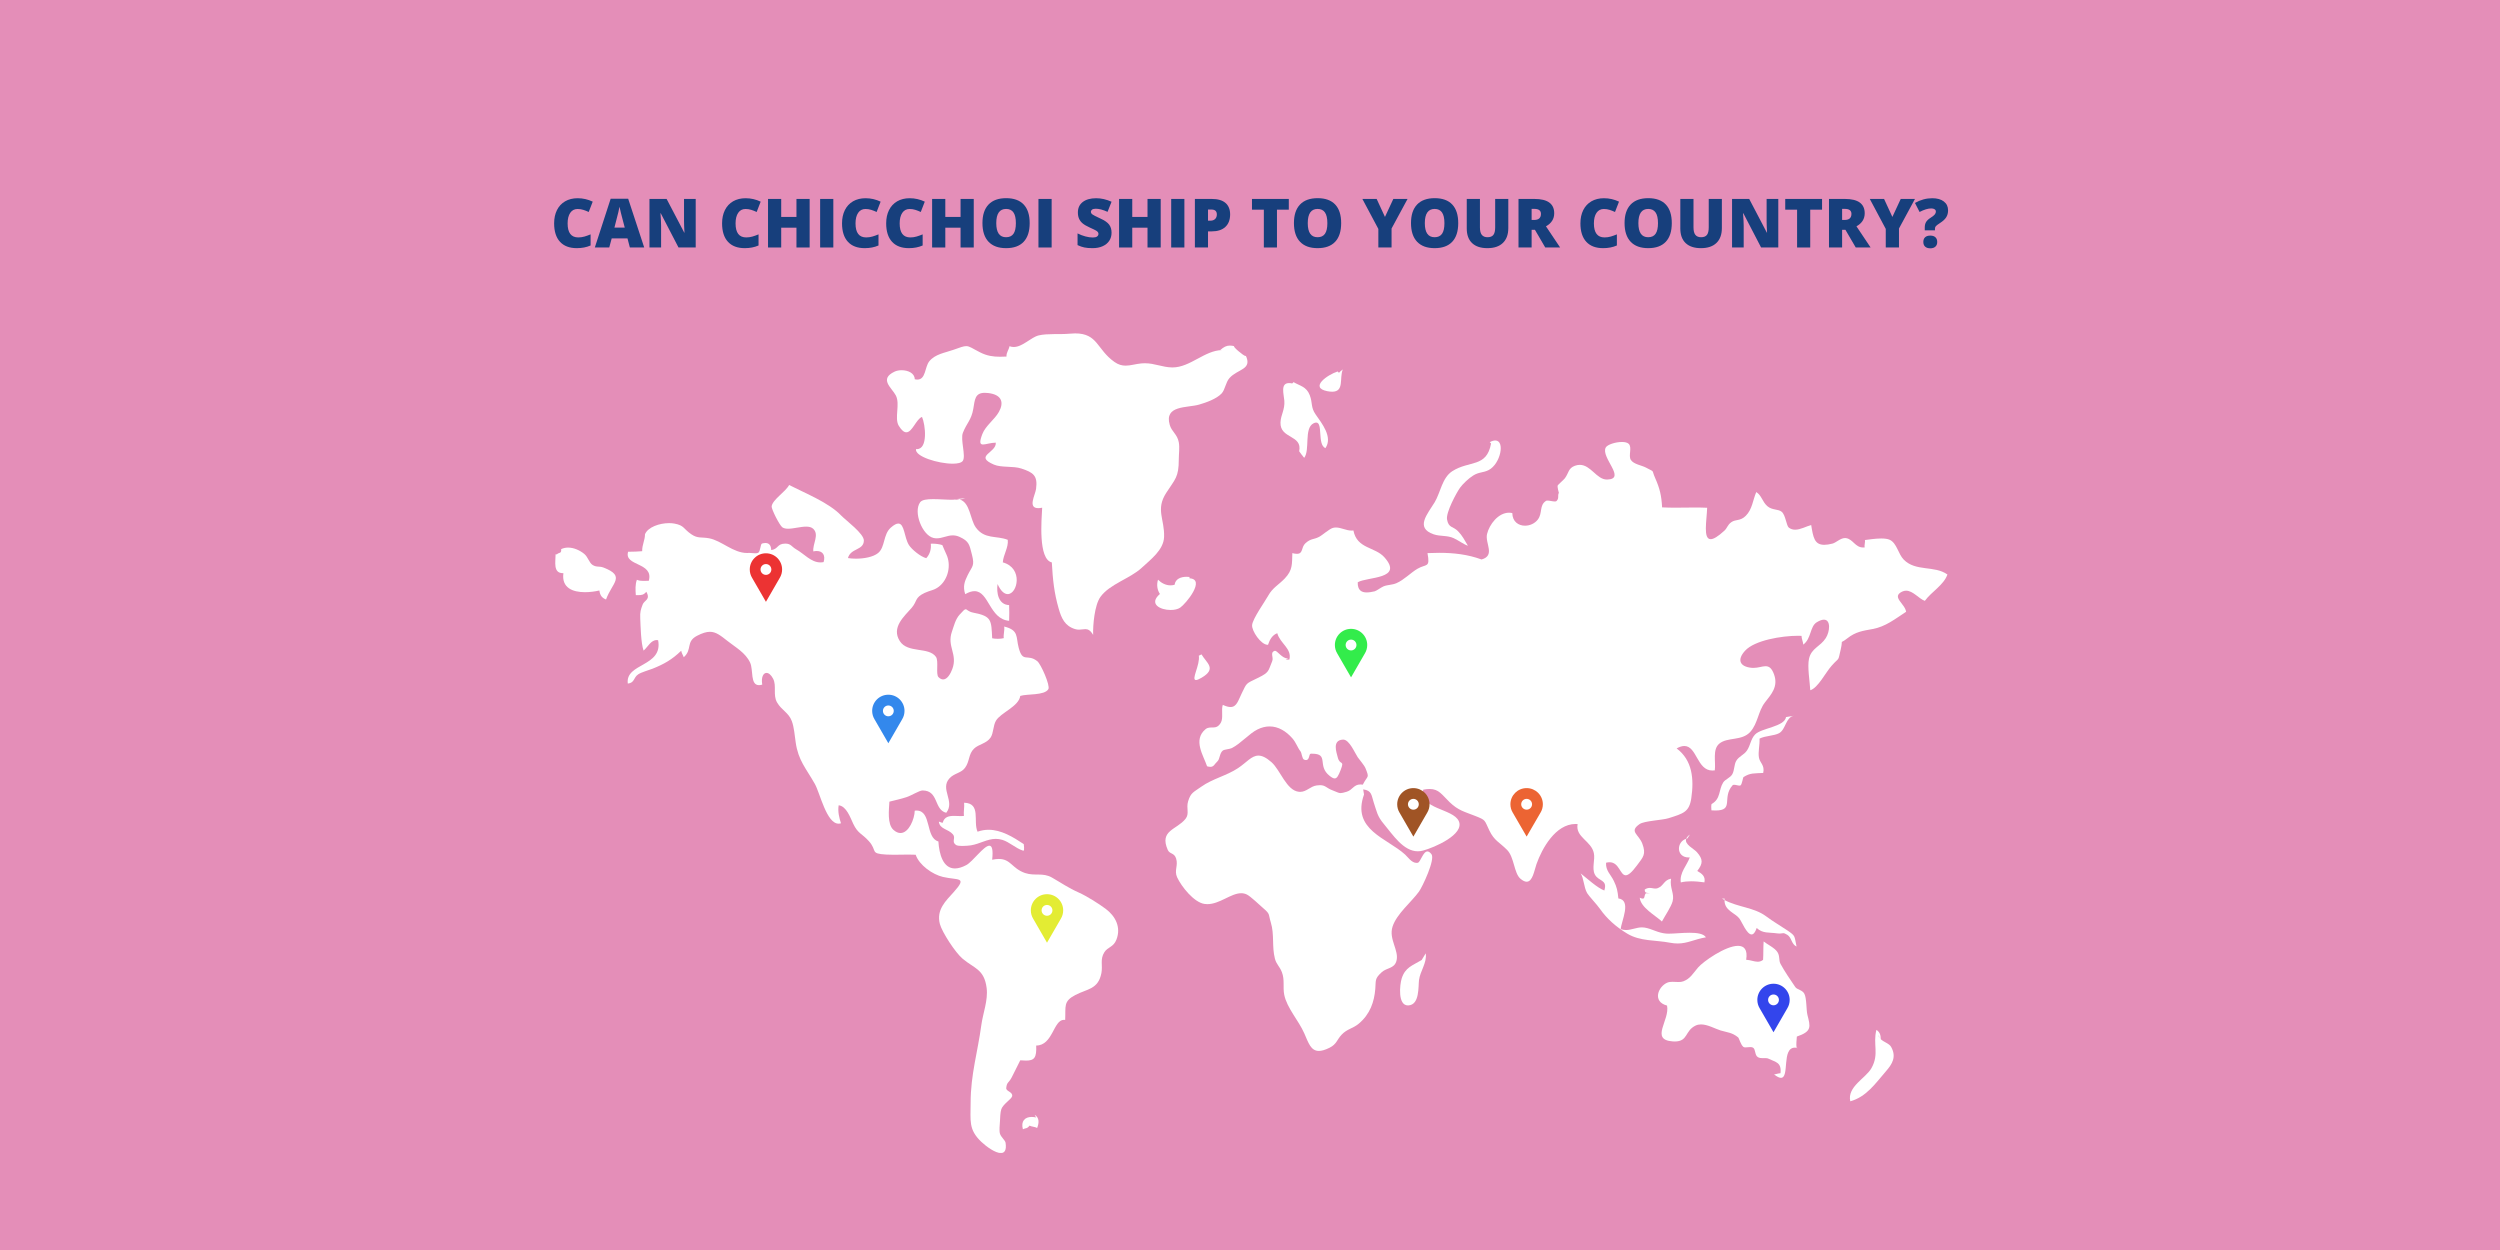 <svg version="1.0" preserveAspectRatio="xMidYMid meet" height="1728" viewBox="0 0 2592 1296" zoomAndPan="magnify" width="3456" xmlns:xlink="http://www.w3.org/1999/xlink" xmlns="http://www.w3.org/2000/svg"><defs><g></g><clipPath id="a21440bc42"><path clip-rule="nonzero" d="M 650 502 L 1160 502 L 1160 1195.367 L 650 1195.367 Z M 650 502"></path></clipPath><clipPath id="a020b6aed4"><path clip-rule="nonzero" d="M 919 345.617 L 1294 345.617 L 1294 659 L 919 659 Z M 919 345.617"></path></clipPath><clipPath id="d1ad44846b"><path clip-rule="nonzero" d="M 1822 1019.926 L 1855.707 1019.926 L 1855.707 1070.176 L 1822 1070.176 Z M 1822 1019.926"></path></clipPath><clipPath id="851f6837b3"><path clip-rule="nonzero" d="M 777.309 573.66 L 811 573.66 L 811 623.91 L 777.309 623.91 Z M 777.309 573.66"></path></clipPath><clipPath id="ed563b8622"><path clip-rule="nonzero" d="M 1565.938 817.109 L 1599.688 817.109 L 1599.688 867.359 L 1565.938 867.359 Z M 1565.938 817.109"></path></clipPath><clipPath id="74821861a3"><path clip-rule="nonzero" d="M 1384 651.992 L 1417.703 651.992 L 1417.703 702.242 L 1384 702.242 Z M 1384 651.992"></path></clipPath><clipPath id="78a458bd01"><path clip-rule="nonzero" d="M 904.215 720.277 L 937.965 720.277 L 937.965 770.527 L 904.215 770.527 Z M 904.215 720.277"></path></clipPath><clipPath id="77bd15a397"><path clip-rule="nonzero" d="M 1068.727 927.094 L 1102.477 927.094 L 1102.477 977.344 L 1068.727 977.344 Z M 1068.727 927.094"></path></clipPath><clipPath id="764d459f00"><path clip-rule="nonzero" d="M 1448.57 817.109 L 1482.32 817.109 L 1482.32 867.359 L 1448.57 867.359 Z M 1448.57 817.109"></path></clipPath></defs><rect fill-opacity="1" height="1555.2" y="-129.6" fill="#ffffff" width="3110.4" x="-259.2"></rect><rect fill-opacity="1" height="1555.2" y="-129.6" fill="#e48eb8" width="3110.4" x="-259.2"></rect><g clip-path="url(#a21440bc42)"><path fill-rule="nonzero" fill-opacity="1" d="M 1037.684 1195.484 C 1032.004 1195.484 1022.996 1189.113 1017.395 1183.82 C 1003.973 1171.031 1006.352 1161.961 1006.352 1143.277 C 1006.352 1114.09 1013.77 1090.332 1017.395 1063.07 C 1019.109 1050.391 1024.57 1037.09 1022.949 1024.348 C 1020.434 1004.801 1010.285 1004.293 998.051 994 C 990.66 987.879 976.773 966.633 974.461 958.008 C 970.527 943.121 980.895 933.773 988.641 925.117 C 1003.496 908.609 993.547 912.898 977.641 909.199 C 967.039 906.73 953.078 897.117 949.375 886.195 C 946.922 886.07 944.453 886.027 941.973 886.027 C 939.426 886.027 936.863 886.07 934.305 886.117 C 931.742 886.164 929.168 886.211 926.621 886.211 C 924.012 886.211 921.422 886.164 918.844 886.012 C 901.488 884.977 910.035 882.43 900.902 872.172 C 893.699 864.102 889.562 864.504 884.629 854.09 C 881.543 847.609 877.668 835.887 869.539 834.914 C 868.414 841.379 870.141 848.105 871.93 853.582 C 871.082 853.859 870.266 853.984 869.477 853.984 C 856.891 853.984 850.238 822.266 844.777 812.668 C 835.645 796.516 827.652 788.477 824.984 769.781 C 823.996 762.867 823.289 753.859 820.957 747.625 C 817.672 738.785 810.453 736.535 805.656 728.297 C 801.148 720.488 805.422 711.109 801.566 703.688 C 799.406 699.555 796.875 697.672 794.73 697.672 C 791.398 697.672 788.992 702.16 790.289 709.828 C 789.008 710.199 787.898 710.367 786.926 710.367 C 777.637 710.367 781.219 694.539 777.746 687.043 C 772.855 676.629 762.797 671.309 754.48 664.719 C 747.078 658.887 742.355 655.062 736.016 655.062 C 732.359 655.062 728.164 656.328 722.609 659.227 C 710.809 665.414 718.059 673.406 708.879 681.441 C 708.508 679.746 706.656 677.387 706.27 674.684 C 696.723 683.91 688.438 688.57 676.637 693.289 C 672.5 694.941 665.234 696.84 661.762 699.105 C 656.641 702.438 658.168 707.992 650.902 708.734 C 648.062 687.273 687.605 691.531 682.344 663.762 C 681.836 663.672 681.324 663.625 680.863 663.625 C 674.848 663.625 671.777 670.66 667.254 674.562 C 664.434 666.418 664.215 649.324 663.801 641.102 C 663.477 634.328 664.402 631.906 666.254 626.891 C 667.965 622.109 674.832 622 670.109 613.531 C 667.41 616.832 665.141 617.047 661.641 617.047 C 661.395 617.047 661.117 617.047 660.852 617.047 C 660.574 617.047 660.297 617.047 660.004 617.047 C 659.758 617.047 659.48 617.047 659.219 617.047 C 658.785 611.555 658.555 605.957 660.312 601.113 C 662.488 602.07 664.695 602.27 666.93 602.27 C 667.75 602.27 668.598 602.238 669.445 602.223 C 670.277 602.191 671.129 602.16 671.992 602.16 C 672.207 602.16 672.438 602.16 672.656 602.16 C 678.117 582.66 646.645 587.289 651.242 572.031 C 651.688 572.031 652.121 572.047 652.57 572.047 C 656.996 572.047 661.594 571.832 665.805 571.477 C 665.684 564.656 668.676 560.414 668.738 553.859 C 671.793 546.5 683.73 542.379 693.715 542.379 C 695.656 542.379 697.539 542.535 699.266 542.859 C 709.648 544.816 708.262 548.148 716.84 553.98 C 723.504 558.531 727.176 556.605 735.105 558.086 C 748.125 560.477 760.051 573.344 774.598 573.344 C 775.172 573.344 775.742 573.328 776.312 573.281 C 776.527 573.266 776.773 573.266 777.008 573.266 C 777.918 573.266 778.934 573.359 779.984 573.465 C 781.031 573.574 782.113 573.668 783.113 573.668 C 784.242 573.668 785.289 573.543 786.094 573.125 C 788.484 571.863 788.301 564.008 790.09 563.531 C 791.367 563.176 792.543 562.977 793.605 562.977 C 797.168 562.977 799.438 565.152 799.621 570.336 C 807.059 569.254 805.5 563.762 814.016 563.609 C 814.094 563.609 814.172 563.609 814.246 563.609 C 820.047 563.609 820.633 566.738 825.309 569.441 C 833.887 574.285 840.859 583.109 850.656 583.109 C 851.707 583.109 852.801 583 853.91 582.785 C 856.102 575.578 852.879 571.277 846.832 571.277 C 845.719 571.277 844.531 571.414 843.266 571.707 C 842.34 563.965 849.652 554.52 843.219 548.32 C 841.414 546.578 838.809 546.004 835.816 546.004 C 832.914 546.004 829.645 546.547 826.406 547.086 C 823.148 547.641 819.926 548.18 817.117 548.18 C 814.82 548.18 812.781 547.812 811.238 546.793 C 808.246 544.832 799.59 527.523 800.039 524.902 C 801.227 517.742 814.449 509.953 818.168 502.84 C 835.539 511.727 859.402 521.168 872.086 534.465 C 877.051 539.617 895.859 553.301 895.656 560.539 C 895.395 570.781 881.914 568.191 879.152 578.605 C 881.527 579.004 884.367 579.234 887.418 579.234 C 895.672 579.234 905.332 577.57 910.422 573.375 C 917.891 567.234 915.496 554.09 923.645 546.992 C 927.008 544.031 929.492 542.812 931.371 542.812 C 937.867 542.812 937.449 557.266 942.371 565.09 C 945.289 569.688 954.406 577.184 960.328 578.727 C 964.125 574.699 965.668 569.133 965.035 563.73 C 965.527 563.684 966.113 563.656 966.762 563.656 C 969.988 563.656 974.676 564.258 977.039 565.184 C 978.426 568.297 979.645 571.523 981.156 574.652 C 986.371 585.562 983.348 600.527 973.414 608.27 C 968.629 612.02 964.277 612.098 958.68 614.734 C 948.25 619.641 951.137 623.281 945.273 630.133 C 937.527 639.062 923.844 650.527 932.914 664.672 C 941.152 677.617 962.906 670.32 970.418 681.086 C 973.414 685.406 970.035 699.062 973.027 702.039 C 974.723 703.734 976.344 704.445 977.84 704.445 C 982.191 704.445 985.57 698.461 987.359 693.629 C 993.145 678.141 981.559 670.367 986.941 654.922 C 989.117 648.754 990.445 642.32 994.934 637.242 C 998.73 633.016 1000.133 631.688 1001.211 631.688 C 1002.707 631.688 1003.633 634.188 1009.406 635.27 C 1028.348 638.895 1027.762 643.074 1028.688 661.758 C 1030.184 662.113 1032.344 662.312 1034.535 662.312 C 1036.836 662.312 1039.164 662.098 1040.707 661.633 C 1040.137 657.93 1041.816 653.195 1041.125 649.57 C 1056.582 653.426 1053.156 660.199 1056.164 671.539 C 1060.453 687.953 1065.191 677.199 1075.543 685.594 C 1079.168 688.508 1089.117 710.832 1086.941 714.52 C 1082.945 721.277 1064.711 719.223 1057.801 721.539 C 1056.352 732.523 1037.328 738.957 1032.562 747.316 C 1029.598 752.426 1030.152 759.906 1027.145 764.551 C 1022.902 771.016 1014.648 771.508 1009.805 776.258 C 1003.941 781.953 1005.5 789.465 1000.488 796.145 C 996.414 801.59 989.285 801.684 984.52 806.867 C 974.105 818.113 990.582 830.656 981.062 842.707 C 968.105 839.48 973.473 819.641 956.551 819.547 C 956.551 819.547 956.535 819.547 956.535 819.547 C 953.156 819.547 945.102 824.777 939.859 826.477 C 933.887 828.434 928.102 829.621 922.133 831.164 C 921.715 839.188 919.664 854.508 926.359 860.43 C 928.934 862.715 931.355 863.688 933.609 863.688 C 942.324 863.688 948.219 849.078 948.406 840.484 C 949.051 840.406 949.652 840.375 950.227 840.375 C 966.176 840.375 959.156 868.562 972.918 872.418 C 973.766 885.609 977.746 900.418 990.059 900.418 C 993.359 900.418 997.262 899.355 1001.859 896.918 C 1008.586 893.324 1020.082 876.816 1025.727 876.816 C 1028.441 876.816 1029.816 880.594 1028.688 891.363 C 1031.328 890.809 1033.594 890.562 1035.57 890.562 C 1048.082 890.562 1049.129 900.434 1062.77 905.141 C 1072.855 908.566 1081.156 904.398 1090.707 909.875 C 1099.98 915.168 1107.754 920.645 1118.414 925.352 C 1126.543 928.977 1139.07 936.844 1146.398 942.305 C 1156.535 949.895 1162.492 961.387 1157.539 974.148 C 1154.422 982.23 1148.543 981.676 1145.074 987.152 C 1140.242 994.742 1143.5 1000.758 1141.941 1008.906 C 1138.625 1025.875 1127.27 1025.164 1114.914 1031.613 C 1102.277 1038.246 1105.055 1043.168 1104.375 1057.469 C 1103.93 1057.395 1103.48 1057.363 1103.062 1057.363 C 1092.125 1057.363 1091.633 1084.004 1074.324 1084.02 C 1074.879 1096.688 1072.41 1099.617 1063.754 1099.617 C 1062.027 1099.617 1060.035 1099.496 1057.801 1099.324 C 1054.824 1105.125 1051.984 1111.203 1048.914 1117.066 C 1045.703 1123.191 1043.867 1121.68 1043.266 1128.129 C 1042.93 1131.508 1050.195 1132 1049.406 1136.488 C 1048.93 1139.453 1039.965 1144.648 1038.145 1150.066 C 1037.051 1153.398 1036.926 1159.367 1036.742 1162.824 C 1036.586 1166.156 1035.785 1172.125 1036.758 1175.398 C 1037.852 1179.055 1042.234 1182.199 1042.59 1184.887 C 1043.73 1192.676 1041.445 1195.484 1037.684 1195.484 M 668.707 553.918 L 668.707 552.516 C 668.738 552.98 668.738 553.426 668.738 553.859 C 668.738 553.875 668.723 553.906 668.707 553.918" fill="#ffffff"></path></g><path fill-rule="nonzero" fill-opacity="1" d="M 628.332 621.57 C 624.152 619.871 622.207 617.496 621.406 612.219 C 616.914 613.254 611.656 613.98 606.504 613.98 C 593.914 613.98 582.035 609.582 584.148 594.262 C 583.965 594.262 583.793 594.262 583.625 594.262 C 573.242 594.262 576.047 582.477 576.035 574.699 L 577.391 574.699 C 579.66 572.418 582.297 574.285 581.789 569.348 C 584.07 568.238 586.523 567.742 589.023 567.742 C 594.934 567.742 601.07 570.504 605.684 574.238 C 609.602 577.398 610.914 583.633 614.402 585.762 C 618.797 588.445 621.082 586.656 625.832 588.477 C 649.129 597.531 634.457 604.258 628.332 621.57" fill="#ffffff"></path><path fill-rule="nonzero" fill-opacity="1" d="M 1060.531 1170.848 C 1058.203 1162.16 1062.812 1158.043 1069.664 1158.043 C 1071.082 1158.043 1072.594 1158.227 1074.168 1158.566 L 1072.766 1155.82 C 1077.703 1158.969 1077.422 1163.996 1075.309 1169.488 C 1073.32 1168.207 1069.34 1168.207 1067.457 1167.051 C 1064.559 1170.676 1063.648 1169.195 1060.531 1170.848" fill="#ffffff"></path><path fill-rule="nonzero" fill-opacity="1" d="M 1061.688 881.828 L 1060.301 881.828 C 1052.973 879.375 1046.477 872.988 1039.273 870.781 C 1036.863 870.043 1034.613 869.75 1032.438 869.75 C 1023.43 869.75 1015.961 874.949 1006.645 876.445 C 1004.93 876.691 1001.137 877.094 997.664 877.094 C 994.84 877.094 992.234 876.832 991.121 876.027 C 986.219 872.605 991.184 868.902 988.082 865.184 C 983.055 859.227 974.43 859.984 973.383 851.93 C 974.691 851.961 975.727 853.012 977.207 853.012 C 977.285 853.012 977.348 853.012 977.406 853.012 C 978.98 846.887 983.84 845.914 989.117 845.914 C 990.352 845.914 991.602 845.977 992.836 846.023 C 994.07 846.082 995.289 846.129 996.477 846.129 C 997.48 846.129 998.449 846.098 999.375 845.977 C 998.898 841.562 1000.086 836.613 999.594 832.262 C 1017.488 832.77 1008.711 851.574 1013.523 862.312 C 1017.395 860.926 1021.207 860.309 1024.957 860.309 C 1038.039 860.309 1050.332 867.758 1061.426 875.164 C 1061.75 877.277 1061.902 879.668 1061.688 881.828" fill="#ffffff"></path><path fill-rule="nonzero" fill-opacity="1" d="M 1046.262 643.66 C 1025.836 641.965 1025.387 612.914 1010.375 612.914 C 1007.691 612.914 1004.543 613.84 1000.719 616.031 C 998.113 607.914 1000.086 602.902 1003.188 596.516 C 1007.953 586.734 1010.793 587.164 1007.723 575.117 C 1005.055 564.672 1004.809 561.219 994.98 556.68 C 992.418 555.508 990.074 555.078 987.867 555.078 C 984.922 555.078 982.207 555.832 979.508 556.605 C 976.805 557.359 974.137 558.133 971.27 558.133 C 970.188 558.133 969.062 558.023 967.922 557.762 C 956.336 555.199 946.613 530.855 954.02 520.734 C 955.934 518.145 961.102 517.496 967.457 517.496 C 970.695 517.496 974.246 517.664 977.824 517.836 C 981.402 518.004 985.027 518.176 988.406 518.176 C 990.754 518.176 992.973 518.098 994.98 517.867 C 1005.934 520.996 1005.734 538.633 1011.781 546.945 C 1020.883 559.426 1033.07 555.062 1044.84 559.676 C 1045.797 567.574 1040.137 575.242 1039.719 583.062 C 1061.211 589 1054.977 615.969 1044.781 615.969 C 1041.418 615.969 1037.637 613.07 1034.273 605.523 C 1032.961 614.504 1035.059 626.969 1046.262 627.371 C 1046.477 632.785 1046.477 638.262 1046.262 643.66 M 986.941 517.926 C 988.562 517.559 990.027 517.387 991.371 517.387 C 991.633 517.387 991.879 517.402 992.141 517.402 L 986.941 517.926 M 994.98 517.867 C 994.117 517.617 993.16 517.465 992.141 517.402 L 1000.812 516.555 C 999.207 517.219 997.215 517.617 994.98 517.867" fill="#ffffff"></path><g clip-path="url(#a020b6aed4)"><path fill-rule="nonzero" fill-opacity="1" d="M 1133.379 658.27 C 1130.465 653.32 1127.949 652.285 1125.234 652.285 C 1124.23 652.285 1123.211 652.422 1122.148 652.562 C 1121.066 652.703 1119.941 652.84 1118.723 652.84 C 1117.441 652.84 1116.07 652.688 1114.574 652.223 C 1104.051 648.984 1100.488 640.992 1097.664 631.086 C 1092.883 614.473 1091.555 601.25 1090.523 583.109 C 1076.191 579.762 1079.938 538.461 1080.523 526.383 C 1078.922 526.691 1077.562 526.844 1076.406 526.844 C 1065.266 526.844 1073.352 513.223 1074.184 506.93 C 1076.082 493.09 1071.316 489.852 1058.926 485.777 C 1050.426 482.938 1038.316 485.051 1030.492 481.703 C 1009.434 472.617 1033.27 469.531 1032.438 458.934 C 1027.086 459.012 1022.164 460.848 1019.215 460.848 C 1016.055 460.848 1015.176 458.734 1018.477 450.062 C 1021.824 441.316 1031.297 434.988 1035.691 427 C 1040.906 417.648 1039.133 409.242 1024.586 407.5 C 1023.305 407.344 1022.133 407.281 1021.082 407.281 C 1010.715 407.281 1010.746 414.41 1009.098 423.945 C 1007.105 435.562 1002.277 438.586 998.312 448.75 C 995.551 455.785 1001.676 472.895 998.219 477.848 C 996.816 479.867 992.867 480.746 987.773 480.746 C 972.871 480.746 948.25 473.297 949.715 465.598 C 950.023 465.629 950.332 465.645 950.609 465.645 C 962.32 465.645 959.496 440.25 955.934 432.258 C 949.945 434.418 945.875 448.211 939.672 448.211 C 937.422 448.211 934.891 446.391 931.883 441.516 C 926.992 433.602 933.547 419.07 928.781 409.965 C 924.602 402.023 911.133 393.09 927.469 385.328 C 929.535 384.344 932.16 383.848 934.828 383.848 C 941.414 383.848 948.344 386.871 948.406 393.195 C 949.422 393.445 950.316 393.551 951.137 393.551 C 959.93 393.551 958.758 380.578 963.414 374.699 C 969.555 367.016 979.816 365.797 988.547 362.668 C 995.629 360.105 999.039 358.871 1001.754 358.871 C 1005.441 358.871 1007.832 361.141 1016.301 365.398 C 1023.398 368.977 1029.66 369.871 1036.836 369.871 C 1038.965 369.871 1041.168 369.793 1043.5 369.688 C 1043.391 365.195 1045.844 363.082 1046.645 358.965 C 1048.129 359.52 1049.594 359.766 1051.027 359.766 C 1060.285 359.766 1068.785 349.707 1076.945 347.746 C 1086.141 345.574 1099.406 346.898 1108.711 345.988 C 1110.871 345.773 1112.859 345.664 1114.695 345.664 C 1138.363 345.664 1137.02 362.25 1155.457 375.27 C 1159.59 378.188 1163.324 379.098 1167.059 379.098 C 1172.18 379.098 1177.285 377.367 1183.379 376.781 C 1184.598 376.66 1185.785 376.613 1186.941 376.613 C 1197.324 376.613 1205.133 380.84 1215.391 380.965 C 1215.469 380.965 1215.562 380.965 1215.652 380.965 C 1224.895 380.965 1233.27 376.457 1241.617 371.969 C 1249.84 367.543 1258.016 363.129 1266.965 362.977 L 1265.098 362.977 C 1268.738 359.797 1271.469 358.285 1275.141 358.285 C 1276.59 358.285 1278.18 358.516 1280.016 358.98 C 1279.895 358.934 1279.77 358.918 1279.676 358.918 C 1278.535 358.918 1280.988 361.477 1283.98 364.039 C 1286.957 366.602 1290.461 369.145 1291.402 369.145 C 1291.68 369.145 1291.727 368.93 1291.48 368.406 C 1298.824 383.418 1283.258 382.352 1274.695 392.008 C 1270.762 396.438 1270.145 404.168 1266.562 407.961 C 1261.258 413.621 1250.363 417.434 1243.285 419.469 C 1230.941 423.066 1206.812 419.887 1212.785 440.512 C 1214.883 447.766 1220.605 450.094 1222.164 458.531 C 1223.211 464.086 1222.164 470.75 1222.164 476.383 C 1222.164 494.941 1218.383 496.637 1209.113 511.047 C 1197.941 528.418 1207.555 538.246 1206.922 556.664 C 1206.52 570.102 1193.051 580.086 1183.625 588.785 C 1171.625 599.926 1150.473 605.523 1140.875 618.945 C 1134.859 627.355 1133.008 648.258 1133.379 658.27 M 1280.047 358.98 C 1280.031 358.98 1280.031 358.98 1280.016 358.98 C 1280.031 358.98 1280.031 358.98 1280.047 358.98" fill="#ffffff"></path></g><path fill-rule="nonzero" fill-opacity="1" d="M 1213.727 632.43 C 1202.832 632.43 1190.645 626.168 1202.602 615.828 C 1199.809 611.742 1199.008 606.203 1200.625 601.02 C 1203.945 604.367 1208.512 606.898 1213.57 606.898 C 1214.961 606.898 1216.379 606.695 1217.828 606.281 C 1218.602 600.172 1224.402 598.012 1230.246 598.012 C 1231.25 598.012 1232.27 598.074 1233.258 598.195 L 1233.258 599.586 C 1250.457 600.48 1229.539 626.012 1223.582 630.039 C 1221.191 631.66 1217.535 632.43 1213.727 632.43" fill="#ffffff"></path><path fill-rule="nonzero" fill-opacity="1" d="M 1352.172 474.699 C 1350.891 473.066 1347.727 469.191 1346.988 467.883 C 1350.566 450.617 1327.023 455.215 1327.609 438.027 C 1327.902 430.07 1332.27 424.914 1331.605 415.488 C 1331.098 408.703 1327.27 397.176 1336.512 397.176 C 1337.469 397.176 1338.562 397.301 1339.812 397.562 L 1341.156 396.191 C 1347.758 400.094 1354.5 400.773 1357.941 409.688 C 1361.117 418.051 1358.789 422.156 1364.082 429.746 C 1370.375 438.879 1382.145 453.102 1374.184 464.641 C 1365.594 460.984 1371.887 438.105 1364.621 438.105 C 1363.848 438.105 1362.922 438.352 1361.812 438.926 C 1351.77 444.016 1358.434 466.77 1352.172 474.699" fill="#ffffff"></path><path fill-rule="nonzero" fill-opacity="1" d="M 1381.188 406.125 C 1379.738 406.125 1378.059 405.957 1376.098 405.57 C 1357.262 401.836 1376.422 388.477 1386.852 385.145 L 1388.223 386.516 C 1389.426 385.207 1390.77 384.035 1392.219 383.016 C 1388.457 392.117 1394.008 406.125 1381.188 406.125" fill="#ffffff"></path><path fill-rule="nonzero" fill-opacity="1" d="M 1367.398 1089.605 C 1359.082 1089.605 1356.598 1081.258 1352.262 1071.34 C 1346.477 1058.117 1334.242 1045.082 1331.496 1031.367 C 1329.926 1023.375 1332.145 1015.969 1329.09 1008.012 C 1326.668 1001.746 1323.367 999.926 1321.824 993.91 C 1318.586 981.383 1321.363 968.684 1317.645 956.652 C 1314.695 946.918 1317.32 948.184 1309.375 941.285 C 1305.473 937.938 1296.77 929.453 1292.82 927.48 C 1290.895 926.508 1288.902 926.09 1286.883 926.09 C 1281.574 926.09 1275.973 928.93 1270.129 931.754 C 1264.281 934.59 1258.172 937.414 1251.832 937.414 C 1250.797 937.414 1249.762 937.336 1248.715 937.184 C 1237.809 935.531 1224.91 919.18 1220.449 909.598 C 1217.211 902.5 1221.699 897.613 1219.418 890.176 C 1217.488 883.941 1212.785 885.777 1210.73 881.18 C 1201.785 860.785 1220.051 860.414 1229.152 848.969 C 1233.504 843.492 1229.613 838.168 1231.852 830.75 C 1234.566 821.707 1237.559 821.355 1245.461 815.676 C 1257.137 807.359 1271.641 804.32 1283.457 796.484 C 1292.465 790.531 1297.559 783.402 1304.73 783.402 C 1308.418 783.402 1312.676 785.301 1318.309 790.27 C 1327.5 798.367 1333.781 819.688 1346.754 820.938 C 1347.188 820.984 1347.605 821 1348.004 821 C 1354.652 821 1358.449 815.305 1365.035 814.352 C 1366.395 814.148 1367.551 814.059 1368.555 814.059 C 1374.293 814.059 1375.172 817.035 1381.328 819.332 C 1386.344 821.215 1387.73 822.281 1389.922 822.281 C 1391.309 822.281 1393.023 821.848 1396.184 820.906 C 1402.418 819.07 1403.438 813.316 1410.516 813.316 C 1411.273 813.316 1412.074 813.379 1412.969 813.516 C 1418.031 803.473 1420.051 807.316 1415.84 796.73 C 1414.406 793.199 1409.883 788.277 1407.695 785.113 C 1404.699 780.719 1399.055 766.801 1392.605 766.801 C 1392.527 766.801 1392.453 766.801 1392.375 766.816 C 1380.805 767.418 1385.832 780.41 1386.898 784.93 C 1389.09 794.246 1394.332 787.168 1389.953 798.43 C 1387.668 804.262 1386.172 807.082 1383.781 807.082 C 1382.453 807.082 1380.852 806.203 1378.66 804.492 C 1365.066 793.938 1378.488 781.426 1360.363 781.426 C 1359.93 781.426 1359.484 781.426 1359.035 781.441 C 1356.875 781.504 1358.047 788.031 1354.066 788.031 C 1353.527 788.031 1352.879 787.906 1352.125 787.613 C 1349.902 786.781 1349.734 780.797 1348.422 779.098 C 1345.168 774.996 1343.855 769.934 1339.812 765.367 C 1333.426 758.148 1325.402 753.164 1316.316 753.164 C 1312.352 753.164 1308.156 754.121 1303.82 756.266 C 1295.242 760.477 1286.727 770.707 1277.207 775.598 C 1275.004 776.738 1269.449 776.938 1267.844 778.172 C 1264.387 780.84 1264.836 786.949 1262.289 789.312 C 1259.129 792.195 1258.602 795.066 1254.93 795.066 C 1254.004 795.066 1252.895 794.879 1251.492 794.48 C 1247.805 783.402 1236.605 767.234 1249.809 756.098 C 1255.055 751.668 1260.98 757.945 1265.887 749.031 C 1268.492 744.246 1265.961 735.699 1267.812 730.797 C 1271.145 732.367 1273.723 733.047 1275.789 733.047 C 1282.332 733.047 1283.781 726.199 1287.559 718.562 C 1292.914 707.73 1291.309 709.09 1303.789 703.055 C 1316.504 696.887 1314.605 695.898 1319.047 685.422 C 1320.73 681.441 1316.332 676.492 1321.715 674.762 C 1321.793 674.746 1321.887 674.73 1321.98 674.73 C 1323.137 674.73 1324.988 676.707 1327.238 678.695 C 1329.508 680.672 1332.145 682.66 1334.875 682.66 C 1335.121 682.66 1335.371 682.645 1335.617 682.602 L 1332.887 683.973 C 1333.258 683.895 1333.625 683.879 1334.012 683.879 C 1334.258 683.879 1334.508 683.879 1334.754 683.895 C 1335 683.91 1335.246 683.91 1335.492 683.91 C 1335.926 683.91 1336.371 683.879 1336.836 683.773 C 1339.66 672.418 1327.18 667.188 1324.277 656.512 C 1319.277 658.316 1316.473 663.023 1314.684 668.516 C 1314.559 668.531 1314.449 668.531 1314.328 668.531 C 1307.293 668.531 1297.59 653.965 1298.191 648.027 C 1298.867 641.254 1311.598 623.559 1314.898 617.559 C 1319.512 609.227 1325.867 606.312 1332.176 599.617 C 1340.383 590.945 1339.488 584.82 1339.906 573.48 C 1341.848 573.992 1343.391 574.207 1344.625 574.207 C 1351.383 574.207 1348.762 567.512 1353.527 563.207 C 1359.051 558.164 1361.996 559.535 1367.473 556.711 C 1371.332 554.738 1378.148 548.32 1382.113 547.285 C 1383.133 547.023 1384.137 546.914 1385.125 546.914 C 1387.809 546.914 1390.414 547.719 1393.082 548.504 C 1395.754 549.309 1398.469 550.109 1401.352 550.109 C 1401.969 550.109 1402.586 550.062 1403.219 549.984 C 1406.891 569.176 1425.574 566.848 1435.277 577.723 C 1455.844 600.773 1417.582 597.812 1407.707 603.703 C 1407.43 611.941 1411.598 614.242 1417.027 614.242 C 1419.617 614.242 1422.473 613.715 1425.281 613.07 C 1426.93 612.699 1432.238 608.797 1434.566 607.887 C 1438.902 606.188 1443.406 606.59 1448.004 604.551 C 1455.719 601.16 1462.586 593.891 1469.465 589.789 C 1478.723 584.25 1483.012 589.34 1480.016 573.465 C 1484.09 573.281 1488.133 573.172 1492.145 573.172 C 1507.152 573.172 1521.703 574.777 1536.082 580.07 C 1550.707 575.902 1539.473 563.223 1541.773 553.641 C 1544.18 543.629 1553.512 531.566 1564.527 531.566 C 1565.656 531.566 1566.797 531.688 1567.953 531.965 C 1568.094 540.898 1574.387 545.035 1581.129 545.035 C 1586.051 545.035 1591.203 542.844 1594.395 538.691 C 1599.547 531.953 1595.66 524.023 1602.91 519.301 C 1603.25 519.07 1603.793 518.992 1604.438 518.992 C 1605.504 518.992 1606.875 519.223 1608.25 519.469 C 1609.621 519.703 1610.996 519.934 1612.059 519.934 C 1612.848 519.934 1613.465 519.809 1613.805 519.469 C 1616.828 516.34 1614.574 514.195 1616.242 510.969 C 1616.242 510.969 1614.48 505.109 1615.008 503.348 C 1615.207 502.684 1621.395 497.301 1622.441 495.898 C 1626.609 490.312 1625.883 485.516 1632.766 482.938 C 1634.602 482.258 1636.312 481.965 1637.918 481.965 C 1643.641 481.965 1648.008 485.777 1652.266 489.57 C 1656.523 493.383 1660.688 497.191 1666.023 497.191 C 1666.133 497.191 1666.242 497.191 1666.348 497.191 C 1686.746 496.621 1659.359 474.254 1664.836 463.977 C 1666.441 460.969 1674.973 458.238 1681.605 458.238 C 1684.586 458.238 1687.176 458.793 1688.582 460.105 C 1692.5 463.762 1688.055 472.402 1690.848 476.812 C 1693.703 481.348 1702.094 482.445 1706.445 484.758 C 1716.41 490.172 1711.859 486.133 1716.117 495.742 C 1720.871 506.449 1722.613 513.824 1723.277 526.043 C 1727.844 526.289 1732.441 526.367 1737.039 526.367 C 1740.445 526.367 1743.871 526.32 1747.281 526.273 C 1750.707 526.242 1754.117 526.195 1757.523 526.195 C 1761.691 526.195 1765.84 526.258 1769.977 526.461 C 1769.527 539.773 1765.609 559.012 1773.633 559.012 C 1776.547 559.012 1781.066 556.449 1787.902 550.141 C 1791.004 547.195 1791.004 544.262 1795.027 541.406 C 1799.504 538.184 1804.301 540.512 1809.992 534.82 C 1816.859 527.988 1817.305 518.469 1820.902 510.168 C 1826.438 513.578 1827.164 520.242 1832.41 524.809 C 1837.395 529.145 1843.672 527.586 1847.312 530.656 C 1851.34 534.066 1852.125 545.109 1854.672 547.07 C 1856.738 548.613 1858.945 549.184 1861.211 549.184 C 1866.828 549.184 1872.812 545.637 1877.844 544.355 C 1879.91 557.02 1881.145 564.875 1891.402 564.875 C 1893.734 564.875 1896.527 564.457 1899.906 563.609 C 1903.668 562.637 1908.16 557.84 1912.926 557.84 C 1913.266 557.84 1913.621 557.855 1913.961 557.914 C 1921.316 559.043 1923.355 567.648 1931.777 567.648 C 1932.258 567.648 1932.75 567.637 1933.258 567.574 C 1932.766 565.352 1933.984 562.172 1933.582 559.891 C 1937.516 559.41 1944.445 558.301 1950.523 558.301 C 1954.008 558.301 1957.219 558.672 1959.422 559.734 C 1966.707 563.285 1968.094 574.438 1973.77 580.176 C 1986.238 592.949 2005.535 585.934 2019.082 595.637 C 2015.395 606.527 2002.344 613.672 1995.68 622.973 C 1989.738 620.969 1983.477 612.422 1976.238 612.422 C 1974.898 612.422 1973.508 612.73 1972.09 613.406 C 1960.641 618.945 1975.207 625.996 1976.254 634.297 C 1964.684 641.84 1954.902 649.723 1941.684 652.145 C 1931.391 654.043 1923.988 654.922 1915.18 661.91 C 1906.555 668.777 1911.258 661.094 1908.496 673.145 C 1905.336 686.812 1907.602 680.578 1899.055 690.234 C 1892.547 697.504 1885.062 713.07 1876.902 715.66 C 1876.41 706.699 1873.707 691.238 1875.59 682.91 C 1878.09 671.895 1887.316 670.441 1893.023 661.496 C 1897.25 654.848 1898.41 642.473 1891.02 642.473 C 1889.121 642.473 1886.668 643.289 1883.551 645.203 C 1876.363 649.648 1878.168 661.973 1869.637 668.344 C 1869.73 666.727 1867.707 661.586 1867.816 659.258 C 1866.676 659.195 1865.473 659.18 1864.191 659.18 C 1847.297 659.18 1819.172 663.809 1809.27 674.699 C 1800.801 683.973 1803.652 691.102 1815.777 692.367 C 1816.52 692.441 1817.23 692.473 1817.938 692.473 C 1820.406 692.473 1822.66 692.043 1824.758 691.609 C 1826.84 691.16 1828.754 690.73 1830.512 690.73 C 1833.984 690.73 1836.852 692.426 1839.32 699.184 C 1843.949 712.02 1836.359 719.918 1829.91 728.25 C 1822.859 737.305 1822.613 750.004 1814.699 758.797 C 1805.922 768.516 1791.078 763.902 1782.531 771.047 C 1775.328 777.047 1779.062 789.742 1777.906 798.707 C 1777.027 798.828 1776.176 798.891 1775.375 798.891 C 1767.398 798.891 1763.402 792.535 1759.762 786.18 C 1756.121 779.809 1752.836 773.453 1746.324 773.453 C 1744.102 773.453 1741.48 774.191 1738.332 775.965 C 1754.609 788.109 1756.508 807.531 1753.516 827.68 C 1751.414 841.965 1745.184 843.492 1730.035 848.289 C 1723.43 850.402 1704.855 850.988 1699.902 854.43 C 1688.703 862.191 1698.961 864.828 1702.727 874.625 C 1706.938 885.871 1703.684 888.492 1697.141 897.348 C 1691.559 904.879 1688.07 907.484 1685.527 907.484 C 1682.625 907.484 1680.945 904.105 1678.738 900.727 C 1676.531 897.348 1673.801 893.969 1668.801 893.969 C 1667.707 893.969 1666.488 894.141 1665.16 894.496 C 1664.637 902.84 1670.129 906.699 1673.246 913.395 C 1676.348 919.844 1677.148 923.5 1677.918 931.488 C 1691.988 933.34 1680.961 955.109 1680.355 963.254 C 1682.238 963.98 1684.043 964.258 1685.805 964.258 C 1688.594 964.258 1691.297 963.562 1694.027 962.883 C 1696.758 962.191 1699.52 961.496 1702.418 961.496 C 1703.328 961.496 1704.238 961.574 1705.18 961.727 C 1712.973 963.023 1718.664 967.219 1727.52 967.945 C 1728.289 968.008 1729.152 968.039 1730.109 968.039 C 1732.918 968.039 1736.438 967.789 1740.215 967.559 C 1743.996 967.312 1748.023 967.082 1751.863 967.082 C 1759.5 967.082 1766.336 968.023 1768.711 971.816 C 1756.645 973.84 1749.844 978.203 1739.398 978.203 C 1736.977 978.203 1734.336 977.957 1731.391 977.402 C 1716.289 974.5 1700.645 976.152 1687.039 967.945 C 1675.73 961.094 1666.117 952.719 1658.852 942.32 C 1655.273 937.305 1647.098 928.742 1645.508 925.922 C 1641.957 919.473 1642.207 910.785 1638.812 905.527 C 1645.508 910.77 1655.953 920.504 1663.371 923.281 C 1667.027 911.574 1657.199 914.086 1653.453 906.496 C 1650.305 900.004 1653.93 891.379 1652.527 884.621 C 1649.934 871.723 1633.086 868.082 1635.68 854.398 C 1634.938 854.336 1634.215 854.309 1633.473 854.309 C 1612.816 854.309 1598.746 879.652 1593.008 895.977 C 1590.754 902.41 1589.105 914.164 1582.824 914.164 C 1581.066 914.164 1578.938 913.238 1576.348 911.02 C 1569.664 905.293 1570.004 888.711 1562.57 881.211 C 1554.531 873.066 1549.379 871.816 1544.195 861.125 C 1538.844 849.957 1540.785 850.434 1529.355 845.914 C 1518.523 841.609 1511.953 840.344 1503.051 831.766 C 1495.074 824.117 1491.988 818.008 1482.16 818.008 C 1480.266 818.008 1478.105 818.238 1475.621 818.715 C 1471.055 838.988 1506.43 838.094 1512.461 851.297 C 1518.785 865.152 1486.789 878.867 1475.391 881.875 C 1473.523 882.383 1471.734 882.617 1469.988 882.617 C 1455.039 882.617 1444.195 865.57 1434.938 854.523 C 1427.766 846.055 1427.531 841.562 1424.199 831.723 C 1421.809 824.547 1422.504 819.688 1413.34 818.406 L 1414.219 823.715 C 1401.137 860.414 1437.992 868.84 1456.844 886.039 C 1459.699 888.633 1463.586 894.648 1468.68 894.648 C 1469.078 894.648 1469.496 894.617 1469.914 894.527 C 1472.797 894 1475.359 882.77 1479.957 882.77 C 1481.176 882.77 1482.547 883.574 1484.121 885.594 C 1488.285 891.023 1474.68 919.578 1471.207 924.395 C 1463.34 935.301 1448.004 947.52 1443.777 960.785 C 1439.598 973.84 1450.891 985.531 1447.805 996.379 C 1445.508 1004.445 1437.84 1003.148 1432.5 1008.039 C 1425.125 1014.797 1426.637 1016.293 1425.898 1025.398 C 1424.801 1038.465 1420.684 1051.438 1408.664 1061.418 C 1402.523 1066.527 1396.754 1066.664 1390.969 1072.789 C 1386.078 1077.957 1385.941 1082.555 1378.535 1086.273 C 1373.891 1088.586 1370.297 1089.605 1367.398 1089.605" fill="#ffffff"></path><path fill-rule="nonzero" fill-opacity="1" d="M 1521.934 565.812 C 1517.801 564.551 1512.262 560.32 1507.23 557.992 C 1500.457 554.859 1493.438 556.355 1486.402 553.965 C 1466.859 547.223 1480.109 532.922 1487.484 520.719 C 1493.547 510.586 1495.152 495.344 1505.75 488.523 C 1523.598 477.105 1541.309 485.051 1545.938 459.812 L 1544.582 458.441 C 1546.832 457.223 1548.73 456.68 1550.289 456.68 C 1560.703 456.68 1555.844 480.887 1543.453 487.352 C 1537.715 490.312 1533.441 489.172 1527.301 493.09 C 1522.875 495.805 1516.703 501.652 1513.879 505.539 C 1510.207 510.586 1498.977 531.289 1500.289 538.57 C 1501.926 547.688 1506.43 545.387 1511.676 550.742 C 1516.242 555.461 1518.445 559.984 1521.934 565.812" fill="#ffffff"></path><path fill-rule="nonzero" fill-opacity="1" d="M 1846.48 1117.5 C 1844.797 1117.5 1842.516 1116.449 1839.352 1113.965 C 1839.367 1113.965 1839.383 1113.965 1839.398 1113.965 C 1840.555 1113.965 1844.105 1112.715 1846.016 1112.715 C 1847.234 1101.344 1841.125 1101.359 1833.723 1097.719 C 1832.594 1097.148 1831.328 1097.043 1830.004 1097.043 C 1829.57 1097.043 1829.125 1097.043 1828.676 1097.059 C 1828.23 1097.07 1827.781 1097.086 1827.32 1097.086 C 1825.762 1097.086 1824.172 1096.934 1822.707 1096.117 C 1819.113 1094.156 1820.453 1088.078 1817.57 1086.227 C 1816.844 1085.766 1815.84 1085.609 1814.746 1085.609 C 1813.914 1085.609 1813.031 1085.703 1812.168 1085.781 C 1811.305 1085.855 1810.473 1085.934 1809.73 1085.934 C 1808.789 1085.934 1807.988 1085.809 1807.512 1085.395 C 1804.594 1082.957 1803.207 1076.43 1802.02 1075.488 C 1795.738 1070.461 1791.48 1070.582 1783.984 1068.395 C 1778.289 1066.664 1770.594 1062.113 1763.574 1062.113 C 1761.645 1062.113 1759.762 1062.469 1757.988 1063.316 C 1746.664 1068.762 1750.367 1079.809 1736.375 1079.809 C 1735.664 1079.809 1734.91 1079.777 1734.105 1079.715 C 1710.441 1077.957 1731.547 1057.688 1728.383 1042.582 C 1712.816 1038.48 1719.219 1022.836 1728.613 1018.824 C 1730.266 1018.129 1732.133 1017.945 1734.059 1017.945 C 1735.109 1017.945 1736.172 1017.992 1737.223 1018.055 C 1738.289 1018.098 1739.336 1018.16 1740.355 1018.16 C 1742.129 1018.16 1743.793 1018.008 1745.277 1017.422 C 1752.449 1014.66 1755.133 1009.523 1760.457 1003.211 C 1765.918 996.824 1789.027 980.641 1801.973 980.641 C 1808.25 980.641 1812.137 984.469 1810.441 995.098 C 1814.867 995.297 1818.742 997.117 1822.398 997.117 C 1824.297 997.117 1826.133 996.625 1827.965 995.16 C 1828.383 988.832 1828.074 982.355 1828.539 976.09 C 1832.348 979.176 1839.969 982.695 1842.777 987.027 C 1845.707 991.535 1843.887 995.406 1846.109 999.48 C 1850.059 1006.715 1856.277 1016.047 1861.367 1023.391 C 1863.312 1026.184 1868.758 1026.309 1870.809 1030.426 C 1873.215 1035.133 1872.645 1046.84 1873.91 1052.117 C 1876.98 1064.504 1878.953 1069.258 1862.957 1074.719 C 1862.801 1078.16 1862.047 1082.863 1862.754 1086.336 C 1862.121 1086.242 1861.535 1086.195 1860.965 1086.195 C 1853.914 1086.195 1852.605 1094.02 1851.895 1101.84 C 1851.184 1109.676 1851.078 1117.5 1846.48 1117.5 M 1864.191 1086.645 L 1862.816 1086.645 C 1862.801 1086.551 1862.785 1086.441 1862.754 1086.336 C 1863.219 1086.41 1863.695 1086.52 1864.191 1086.645" fill="#ffffff"></path><path fill-rule="nonzero" fill-opacity="1" d="M 1862.664 981.383 C 1857.125 978.805 1857.789 972.172 1853.066 969.211 C 1850.875 967.867 1849.812 967.512 1848.855 967.512 C 1848.348 967.512 1847.883 967.621 1847.297 967.715 C 1846.711 967.82 1846.016 967.914 1845.059 967.914 C 1844.32 967.914 1843.426 967.852 1842.297 967.699 C 1834.168 966.512 1827.504 968.039 1821.348 962.129 C 1819.699 967.004 1817.879 968.84 1816.027 968.84 C 1811.09 968.84 1805.969 955.727 1803.391 952.316 C 1799.039 946.484 1787.641 944.062 1787.996 933.172 C 1802.281 940.746 1818.508 940.715 1831.008 949.957 C 1839.121 955.988 1844.984 959.152 1853.113 964.629 C 1861.906 970.676 1860.211 969.965 1862.664 981.383 M 1787.996 933.172 C 1787.098 932.691 1786.219 932.199 1785.34 931.66 L 1788.117 931.66 C 1788.039 932.184 1788.012 932.68 1787.996 933.172" fill="#ffffff"></path><path fill-rule="nonzero" fill-opacity="1" d="M 1459.746 1042.43 C 1449.086 1042.43 1451.199 1021.184 1453.25 1014.535 C 1456.969 1002.84 1464.219 1001.238 1474 995.328 L 1478.18 988.402 C 1479.68 998.137 1472.457 1006.715 1471.238 1016.047 C 1470.359 1022.93 1471.996 1041.75 1460.238 1042.414 C 1460.07 1042.414 1459.914 1042.43 1459.746 1042.43" fill="#ffffff"></path><path fill-rule="nonzero" fill-opacity="1" d="M 1742.652 914.891 C 1741.219 904.723 1748.977 897.379 1751.957 888.973 C 1751.586 889.004 1751.23 889.02 1750.891 889.02 C 1737.641 889.02 1738.008 872.742 1748.238 869.656 C 1746.141 875.457 1756.277 879.945 1759.375 883.543 C 1765.824 890.945 1765.762 895.234 1759.73 903.012 C 1764.406 905.695 1768.492 908.582 1767.137 914.844 C 1762.648 914.242 1757.957 913.719 1753.312 913.719 C 1749.672 913.719 1746.094 914.043 1742.652 914.891 M 1748.238 869.656 C 1748.73 868.27 1749.934 866.805 1752.125 865.246 L 1749.379 869.379 C 1748.977 869.457 1748.609 869.551 1748.238 869.656" fill="#ffffff"></path><path fill-rule="nonzero" fill-opacity="1" d="M 1723.09 955.418 C 1715.703 948.66 1701.215 941.086 1700.074 930.766 C 1701.523 931.414 1702.512 931.691 1703.191 931.691 C 1705.613 931.691 1704.41 928.359 1706.477 926.121 L 1710.625 926.121 C 1707.371 925.598 1705.18 926.262 1705.273 922.266 C 1707.215 920.969 1708.898 920.598 1710.457 920.598 C 1711.488 920.598 1712.477 920.77 1713.449 920.922 C 1714.406 921.094 1715.363 921.262 1716.32 921.262 C 1717.152 921.262 1718.016 921.137 1718.895 920.785 C 1725.145 918.191 1725.066 912.438 1732.531 911.02 C 1730.961 920.785 1736.266 926.277 1734.184 934.406 C 1732.656 940.207 1726.469 949.125 1723.09 955.418" fill="#ffffff"></path><path fill-rule="nonzero" fill-opacity="1" d="M 1239.98 705.062 C 1234.582 705.062 1244.488 689.25 1242.93 679.84 L 1245.723 678.465 C 1251.09 687.645 1261.906 693.23 1245.676 702.746 C 1242.93 704.367 1241.109 705.062 1239.98 705.062" fill="#ffffff"></path><path fill-rule="nonzero" fill-opacity="1" d="M 1918.387 1141.828 C 1914.898 1126.723 1934.555 1117.809 1940.324 1107.453 C 1948.641 1092.629 1941.559 1082.727 1945.477 1067.746 C 1949.211 1070.289 1949.875 1073.297 1949.98 1077.434 C 1953.422 1080.703 1958.73 1081.816 1960.75 1085.484 C 1966.551 1095.93 1961.676 1103.383 1955.473 1110.539 C 1944.211 1123.594 1935.047 1137.199 1918.387 1141.828 M 1947.219 1072.789 C 1947.59 1074.238 1948.223 1075.426 1949.039 1076.414 L 1947.219 1072.789" fill="#ffffff"></path><path fill-rule="nonzero" fill-opacity="1" d="M 1778.629 840.328 C 1777.363 840.328 1775.961 840.27 1774.402 840.16 C 1774.293 837.984 1774.016 835.777 1774.512 833.664 C 1784.34 828.188 1781.715 818.934 1786.605 811.25 C 1788.625 808.008 1794.043 806.422 1796.109 802.609 C 1798.363 798.398 1797.883 792.613 1800.152 788.832 C 1802.973 784.035 1808.066 782.863 1811.305 778.051 C 1814.898 772.742 1815.102 766.277 1819.668 761.527 C 1826.07 754.754 1850.152 753.598 1851.77 743.461 L 1859.902 742.117 C 1851.387 743.602 1851.57 756.312 1844.598 760.152 C 1839.43 762.992 1830.312 762.746 1824.281 765.785 C 1824.633 772.34 1822.676 779.484 1823.633 785.285 C 1824.574 791.102 1829.91 793.105 1828.105 801.391 C 1818.711 801.977 1814.852 801.113 1807.602 805.711 C 1807.172 805.988 1806.152 812.793 1804.75 814.148 C 1804.473 814.41 1804.023 814.52 1803.5 814.52 C 1802.711 814.52 1801.738 814.305 1800.754 814.086 C 1799.75 813.871 1798.746 813.672 1797.914 813.672 C 1797.219 813.672 1796.664 813.809 1796.309 814.195 C 1784.863 827.156 1798.406 840.328 1778.629 840.328 M 1859.902 742.117 C 1859.965 742.102 1860.008 742.102 1860.055 742.086 L 1859.902 742.117" fill="#ffffff"></path><g clip-path="url(#d1ad44846b)"><path fill-rule="nonzero" fill-opacity="1" d="M 1838.77 1019.926 C 1829.512 1019.926 1822.004 1027.434 1822.004 1036.691 C 1822.004 1039.836 1822.867 1042.773 1824.375 1045.289 L 1838.77 1070.227 L 1853.176 1045.27 C 1854.672 1042.762 1855.535 1039.828 1855.535 1036.691 C 1855.535 1027.434 1848.031 1019.926 1838.77 1019.926 Z M 1838.77 1042.301 C 1835.672 1042.301 1833.16 1039.789 1833.16 1036.691 C 1833.16 1033.594 1835.672 1031.082 1838.77 1031.082 C 1841.867 1031.082 1844.379 1033.594 1844.379 1036.691 C 1844.379 1039.789 1841.867 1042.301 1838.77 1042.301 Z M 1838.77 1042.301" fill="#3345ec"></path></g><g clip-path="url(#851f6837b3)"><path fill-rule="nonzero" fill-opacity="1" d="M 794.121 573.66 C 784.863 573.66 777.355 581.168 777.355 590.426 C 777.355 593.57 778.223 596.512 779.727 599.023 L 794.121 623.961 L 808.531 599.008 C 810.027 596.496 810.887 593.562 810.887 590.43 C 810.887 581.168 803.383 573.66 794.121 573.66 Z M 794.121 596.039 C 791.023 596.039 788.512 593.527 788.512 590.426 C 788.512 587.328 791.023 584.816 794.121 584.816 C 797.223 584.816 799.734 587.328 799.734 590.426 C 799.734 593.527 797.223 596.039 794.121 596.039 Z M 794.121 596.039" fill="#ec3333"></path></g><g clip-path="url(#ed563b8622)"><path fill-rule="nonzero" fill-opacity="1" d="M 1582.812 817.109 C 1573.52 817.109 1565.988 824.609 1565.988 833.863 C 1565.988 837 1566.855 839.938 1568.367 842.449 L 1582.812 867.363 L 1597.27 842.434 C 1598.773 839.926 1599.637 836.992 1599.637 833.863 C 1599.637 824.609 1592.105 817.109 1582.812 817.109 Z M 1582.812 839.465 C 1579.703 839.465 1577.184 836.957 1577.184 833.859 C 1577.184 830.766 1579.703 828.258 1582.812 828.258 C 1585.922 828.258 1588.441 830.766 1588.441 833.859 C 1588.441 836.957 1585.922 839.465 1582.812 839.465 Z M 1582.812 839.465" fill="#ec6433"></path></g><g clip-path="url(#74821861a3)"><path fill-rule="nonzero" fill-opacity="1" d="M 1400.77 651.992 C 1391.508 651.992 1384.004 659.5 1384.004 668.758 C 1384.004 671.902 1384.867 674.84 1386.371 677.355 L 1400.766 702.289 L 1415.176 677.336 C 1416.672 674.828 1417.535 671.895 1417.535 668.758 C 1417.535 659.5 1410.027 651.992 1400.77 651.992 Z M 1400.77 674.367 C 1397.668 674.367 1395.156 671.855 1395.16 668.758 C 1395.16 665.66 1397.672 663.148 1400.77 663.148 C 1403.867 663.148 1406.379 665.66 1406.379 668.758 C 1406.379 671.855 1403.867 674.367 1400.77 674.367 Z M 1400.77 674.367" fill="#33ec4b"></path></g><g clip-path="url(#78a458bd01)"><path fill-rule="nonzero" fill-opacity="1" d="M 921.027 720.277 C 911.77 720.277 904.262 727.785 904.262 737.043 C 904.262 740.188 905.129 743.129 906.633 745.641 L 921.027 770.578 L 935.438 745.625 C 936.934 743.113 937.793 740.18 937.793 737.047 C 937.793 727.785 930.289 720.277 921.027 720.277 Z M 921.027 742.656 C 917.93 742.656 915.418 740.145 915.418 737.043 C 915.418 733.945 917.93 731.434 921.027 731.434 C 924.129 731.434 926.641 733.945 926.641 737.043 C 926.641 740.145 924.129 742.656 921.027 742.656 Z M 921.027 742.656" fill="#3388ec"></path></g><g clip-path="url(#77bd15a397)"><path fill-rule="nonzero" fill-opacity="1" d="M 1085.539 927.094 C 1076.281 927.094 1068.773 934.602 1068.773 943.859 C 1068.773 947.004 1069.641 949.941 1071.145 952.457 L 1085.539 977.391 L 1099.949 952.438 C 1101.445 949.93 1102.305 946.996 1102.305 943.859 C 1102.305 934.602 1094.801 927.094 1085.539 927.094 Z M 1085.539 949.469 C 1082.441 949.469 1079.93 946.957 1079.93 943.859 C 1079.93 940.762 1082.441 938.25 1085.539 938.25 C 1088.641 938.25 1091.152 940.762 1091.152 943.859 C 1091.152 946.957 1088.641 949.469 1085.539 949.469 Z M 1085.539 949.469" fill="#e3ec33"></path></g><g fill-opacity="1" fill="#173f7c"><g transform="translate(570.942, 256.601)"><g><path d="M 27.859 -39.922 C 24.617 -39.922 22.094 -38.594 20.281 -35.938 C 18.469 -33.281 17.562 -29.625 17.562 -24.969 C 17.562 -15.281 21.25 -10.438 28.625 -10.438 C 30.844 -10.438 33 -10.742 35.094 -11.359 C 37.188 -11.984 39.285 -12.734 41.391 -13.609 L 41.391 -2.094 C 37.191 -0.238 32.441 0.688 27.141 0.688 C 19.535 0.688 13.707 -1.516 9.656 -5.922 C 5.602 -10.328 3.578 -16.695 3.578 -25.031 C 3.578 -30.25 4.555 -34.832 6.516 -38.781 C 8.484 -42.727 11.312 -45.766 15 -47.891 C 18.688 -50.016 23.02 -51.078 28 -51.078 C 33.438 -51.078 38.633 -49.895 43.594 -47.531 L 39.438 -36.812 C 37.57 -37.688 35.707 -38.422 33.844 -39.016 C 31.988 -39.617 29.992 -39.922 27.859 -39.922 Z M 27.859 -39.922"></path></g></g></g><g fill-opacity="1" fill="#173f7c"><g transform="translate(616.714, 256.601)"><g><path d="M 36.328 0 L 33.859 -9.438 L 17.5 -9.438 L 14.953 0 L 0 0 L 16.422 -50.562 L 34.578 -50.562 L 51.203 0 Z M 31.031 -20.594 L 28.859 -28.859 C 28.359 -30.691 27.742 -33.066 27.016 -35.984 C 26.297 -38.898 25.82 -40.988 25.594 -42.25 C 25.383 -41.082 24.973 -39.156 24.359 -36.469 C 23.754 -33.781 22.406 -28.488 20.312 -20.594 Z M 31.031 -20.594"></path></g></g></g><g fill-opacity="1" fill="#173f7c"><g transform="translate(667.928, 256.601)"><g><path d="M 53.375 0 L 35.547 0 L 17.156 -35.469 L 16.844 -35.469 C 17.281 -29.895 17.5 -25.641 17.5 -22.703 L 17.5 0 L 5.438 0 L 5.438 -50.344 L 23.219 -50.344 L 41.531 -15.359 L 41.734 -15.359 C 41.422 -20.43 41.266 -24.504 41.266 -27.578 L 41.266 -50.344 L 53.375 -50.344 Z M 53.375 0"></path></g></g></g><g fill-opacity="1" fill="#173f7c"><g transform="translate(726.753, 256.601)"><g></g></g></g><g fill-opacity="1" fill="#173f7c"><g transform="translate(745.075, 256.601)"><g><path d="M 27.859 -39.922 C 24.617 -39.922 22.094 -38.594 20.281 -35.938 C 18.469 -33.281 17.562 -29.625 17.562 -24.969 C 17.562 -15.281 21.25 -10.438 28.625 -10.438 C 30.844 -10.438 33 -10.742 35.094 -11.359 C 37.188 -11.984 39.285 -12.734 41.391 -13.609 L 41.391 -2.094 C 37.191 -0.238 32.441 0.688 27.141 0.688 C 19.535 0.688 13.707 -1.516 9.656 -5.922 C 5.602 -10.328 3.578 -16.695 3.578 -25.031 C 3.578 -30.25 4.555 -34.832 6.516 -38.781 C 8.484 -42.727 11.312 -45.766 15 -47.891 C 18.688 -50.016 23.02 -51.078 28 -51.078 C 33.438 -51.078 38.633 -49.895 43.594 -47.531 L 39.438 -36.812 C 37.57 -37.688 35.707 -38.422 33.844 -39.016 C 31.988 -39.617 29.992 -39.922 27.859 -39.922 Z M 27.859 -39.922"></path></g></g></g><g fill-opacity="1" fill="#173f7c"><g transform="translate(790.847, 256.601)"><g><path d="M 48.594 0 L 34.922 0 L 34.922 -20.531 L 19.109 -20.531 L 19.109 0 L 5.438 0 L 5.438 -50.344 L 19.109 -50.344 L 19.109 -31.688 L 34.922 -31.688 L 34.922 -50.344 L 48.594 -50.344 Z M 48.594 0"></path></g></g></g><g fill-opacity="1" fill="#173f7c"><g transform="translate(844.885, 256.601)"><g><path d="M 5.438 0 L 5.438 -50.344 L 19.109 -50.344 L 19.109 0 Z M 5.438 0"></path></g></g></g><g fill-opacity="1" fill="#173f7c"><g transform="translate(869.442, 256.601)"><g><path d="M 27.859 -39.922 C 24.617 -39.922 22.094 -38.594 20.281 -35.938 C 18.469 -33.281 17.562 -29.625 17.562 -24.969 C 17.562 -15.281 21.25 -10.438 28.625 -10.438 C 30.844 -10.438 33 -10.742 35.094 -11.359 C 37.188 -11.984 39.285 -12.734 41.391 -13.609 L 41.391 -2.094 C 37.191 -0.238 32.441 0.688 27.141 0.688 C 19.535 0.688 13.707 -1.516 9.656 -5.922 C 5.602 -10.328 3.578 -16.695 3.578 -25.031 C 3.578 -30.25 4.555 -34.832 6.516 -38.781 C 8.484 -42.727 11.312 -45.766 15 -47.891 C 18.688 -50.016 23.02 -51.078 28 -51.078 C 33.438 -51.078 38.633 -49.895 43.594 -47.531 L 39.438 -36.812 C 37.57 -37.688 35.707 -38.422 33.844 -39.016 C 31.988 -39.617 29.992 -39.922 27.859 -39.922 Z M 27.859 -39.922"></path></g></g></g><g fill-opacity="1" fill="#173f7c"><g transform="translate(915.214, 256.601)"><g><path d="M 27.859 -39.922 C 24.617 -39.922 22.094 -38.594 20.281 -35.938 C 18.469 -33.281 17.562 -29.625 17.562 -24.969 C 17.562 -15.281 21.25 -10.438 28.625 -10.438 C 30.844 -10.438 33 -10.742 35.094 -11.359 C 37.188 -11.984 39.285 -12.734 41.391 -13.609 L 41.391 -2.094 C 37.191 -0.238 32.441 0.688 27.141 0.688 C 19.535 0.688 13.707 -1.516 9.656 -5.922 C 5.602 -10.328 3.578 -16.695 3.578 -25.031 C 3.578 -30.25 4.555 -34.832 6.516 -38.781 C 8.484 -42.727 11.312 -45.766 15 -47.891 C 18.688 -50.016 23.02 -51.078 28 -51.078 C 33.438 -51.078 38.633 -49.895 43.594 -47.531 L 39.438 -36.812 C 37.57 -37.688 35.707 -38.422 33.844 -39.016 C 31.988 -39.617 29.992 -39.922 27.859 -39.922 Z M 27.859 -39.922"></path></g></g></g><g fill-opacity="1" fill="#173f7c"><g transform="translate(960.986, 256.601)"><g><path d="M 48.594 0 L 34.922 0 L 34.922 -20.531 L 19.109 -20.531 L 19.109 0 L 5.438 0 L 5.438 -50.344 L 19.109 -50.344 L 19.109 -31.688 L 34.922 -31.688 L 34.922 -50.344 L 48.594 -50.344 Z M 48.594 0"></path></g></g></g><g fill-opacity="1" fill="#173f7c"><g transform="translate(1015.024, 256.601)"><g><path d="M 52.547 -25.25 C 52.547 -16.77 50.469 -10.328 46.312 -5.922 C 42.164 -1.516 36.082 0.688 28.062 0.688 C 20.164 0.688 14.109 -1.523 9.891 -5.953 C 5.68 -10.391 3.578 -16.844 3.578 -25.312 C 3.578 -33.695 5.672 -40.098 9.859 -44.516 C 14.055 -48.93 20.148 -51.141 28.141 -51.141 C 36.148 -51.141 42.219 -48.945 46.344 -44.562 C 50.477 -40.176 52.547 -33.738 52.547 -25.25 Z M 17.906 -25.25 C 17.906 -15.508 21.289 -10.641 28.062 -10.641 C 31.508 -10.641 34.066 -11.82 35.734 -14.188 C 37.398 -16.551 38.234 -20.238 38.234 -25.25 C 38.234 -30.27 37.391 -33.977 35.703 -36.375 C 34.016 -38.781 31.492 -39.984 28.141 -39.984 C 21.316 -39.984 17.906 -35.07 17.906 -25.25 Z M 17.906 -25.25"></path></g></g></g><g fill-opacity="1" fill="#173f7c"><g transform="translate(1071.232, 256.601)"><g><path d="M 5.438 0 L 5.438 -50.344 L 19.109 -50.344 L 19.109 0 Z M 5.438 0"></path></g></g></g><g fill-opacity="1" fill="#173f7c"><g transform="translate(1095.788, 256.601)"><g></g></g></g><g fill-opacity="1" fill="#173f7c"><g transform="translate(1114.111, 256.601)"><g><path d="M 38.359 -15.297 C 38.359 -12.172 37.566 -9.395 35.984 -6.969 C 34.398 -4.551 32.113 -2.672 29.125 -1.328 C 26.145 0.016 22.645 0.688 18.625 0.688 C 15.281 0.688 12.469 0.453 10.188 -0.016 C 7.914 -0.484 5.551 -1.305 3.094 -2.484 L 3.094 -14.609 C 5.688 -13.273 8.383 -12.234 11.188 -11.484 C 13.988 -10.734 16.562 -10.359 18.906 -10.359 C 20.926 -10.359 22.406 -10.707 23.344 -11.406 C 24.289 -12.113 24.766 -13.02 24.766 -14.125 C 24.766 -14.812 24.57 -15.41 24.188 -15.922 C 23.812 -16.441 23.203 -16.961 22.359 -17.484 C 21.523 -18.016 19.297 -19.098 15.672 -20.734 C 12.391 -22.223 9.926 -23.664 8.281 -25.062 C 6.633 -26.469 5.414 -28.078 4.625 -29.891 C 3.832 -31.703 3.438 -33.848 3.438 -36.328 C 3.438 -40.973 5.125 -44.594 8.5 -47.188 C 11.875 -49.781 16.516 -51.078 22.422 -51.078 C 27.629 -51.078 32.941 -49.867 38.359 -47.453 L 34.203 -36.953 C 29.492 -39.109 25.426 -40.188 22 -40.188 C 20.238 -40.188 18.953 -39.875 18.141 -39.25 C 17.336 -38.633 16.938 -37.867 16.938 -36.953 C 16.938 -35.961 17.445 -35.078 18.469 -34.297 C 19.5 -33.516 22.273 -32.094 26.797 -30.031 C 31.129 -28.082 34.141 -25.988 35.828 -23.75 C 37.516 -21.508 38.359 -18.691 38.359 -15.297 Z M 38.359 -15.297"></path></g></g></g><g fill-opacity="1" fill="#173f7c"><g transform="translate(1154.82, 256.601)"><g><path d="M 48.594 0 L 34.922 0 L 34.922 -20.531 L 19.109 -20.531 L 19.109 0 L 5.438 0 L 5.438 -50.344 L 19.109 -50.344 L 19.109 -31.688 L 34.922 -31.688 L 34.922 -50.344 L 48.594 -50.344 Z M 48.594 0"></path></g></g></g><g fill-opacity="1" fill="#173f7c"><g transform="translate(1208.858, 256.601)"><g><path d="M 5.438 0 L 5.438 -50.344 L 19.109 -50.344 L 19.109 0 Z M 5.438 0"></path></g></g></g><g fill-opacity="1" fill="#173f7c"><g transform="translate(1233.414, 256.601)"><g><path d="M 41.984 -34.328 C 41.984 -28.703 40.32 -24.359 37 -21.297 C 33.688 -18.234 28.977 -16.703 22.875 -16.703 L 19.047 -16.703 L 19.047 0 L 5.438 0 L 5.438 -50.344 L 22.875 -50.344 C 29.227 -50.344 34 -48.953 37.188 -46.172 C 40.383 -43.398 41.984 -39.453 41.984 -34.328 Z M 19.047 -27.797 L 21.531 -27.797 C 23.57 -27.797 25.191 -28.367 26.391 -29.516 C 27.598 -30.66 28.203 -32.242 28.203 -34.266 C 28.203 -37.66 26.32 -39.359 22.562 -39.359 L 19.047 -39.359 Z M 19.047 -27.797"></path></g></g></g><g fill-opacity="1" fill="#173f7c"><g transform="translate(1277.981, 256.601)"><g></g></g></g><g fill-opacity="1" fill="#173f7c"><g transform="translate(1296.303, 256.601)"><g><path d="M 27.656 0 L 14.047 0 L 14.047 -39.219 L 1.75 -39.219 L 1.75 -50.344 L 39.922 -50.344 L 39.922 -39.219 L 27.656 -39.219 Z M 27.656 0"></path></g></g></g><g fill-opacity="1" fill="#173f7c"><g transform="translate(1337.977, 256.601)"><g><path d="M 52.547 -25.25 C 52.547 -16.77 50.469 -10.328 46.312 -5.922 C 42.164 -1.516 36.082 0.688 28.062 0.688 C 20.164 0.688 14.109 -1.523 9.891 -5.953 C 5.68 -10.391 3.578 -16.844 3.578 -25.312 C 3.578 -33.695 5.672 -40.098 9.859 -44.516 C 14.055 -48.93 20.148 -51.141 28.141 -51.141 C 36.148 -51.141 42.219 -48.945 46.344 -44.562 C 50.477 -40.176 52.547 -33.738 52.547 -25.25 Z M 17.906 -25.25 C 17.906 -15.508 21.289 -10.641 28.062 -10.641 C 31.508 -10.641 34.066 -11.82 35.734 -14.188 C 37.398 -16.551 38.234 -20.238 38.234 -25.25 C 38.234 -30.27 37.391 -33.977 35.703 -36.375 C 34.016 -38.781 31.492 -39.984 28.141 -39.984 C 21.316 -39.984 17.906 -35.07 17.906 -25.25 Z M 17.906 -25.25"></path></g></g></g><g fill-opacity="1" fill="#173f7c"><g transform="translate(1394.185, 256.601)"><g></g></g></g><g fill-opacity="1" fill="#173f7c"><g transform="translate(1412.507, 256.601)"><g><path d="M 23.422 -31.688 L 32.094 -50.344 L 46.844 -50.344 L 30.266 -19.672 L 30.266 0 L 16.562 0 L 16.562 -19.25 L 0 -50.344 L 14.812 -50.344 Z M 23.422 -31.688"></path></g></g></g><g fill-opacity="1" fill="#173f7c"><g transform="translate(1459.347, 256.601)"><g><path d="M 52.547 -25.25 C 52.547 -16.77 50.469 -10.328 46.312 -5.922 C 42.164 -1.516 36.082 0.688 28.062 0.688 C 20.164 0.688 14.109 -1.523 9.891 -5.953 C 5.68 -10.391 3.578 -16.844 3.578 -25.312 C 3.578 -33.695 5.672 -40.098 9.859 -44.516 C 14.055 -48.93 20.148 -51.141 28.141 -51.141 C 36.148 -51.141 42.219 -48.945 46.344 -44.562 C 50.477 -40.176 52.547 -33.738 52.547 -25.25 Z M 17.906 -25.25 C 17.906 -15.508 21.289 -10.641 28.062 -10.641 C 31.508 -10.641 34.066 -11.82 35.734 -14.188 C 37.398 -16.551 38.234 -20.238 38.234 -25.25 C 38.234 -30.27 37.391 -33.977 35.703 -36.375 C 34.016 -38.781 31.492 -39.984 28.141 -39.984 C 21.316 -39.984 17.906 -35.07 17.906 -25.25 Z M 17.906 -25.25"></path></g></g></g><g fill-opacity="1" fill="#173f7c"><g transform="translate(1515.555, 256.601)"><g><path d="M 48.25 -50.344 L 48.25 -20.047 C 48.25 -13.453 46.383 -8.348 42.656 -4.734 C 38.926 -1.117 33.547 0.688 26.516 0.688 C 19.648 0.688 14.375 -1.066 10.688 -4.578 C 7.008 -8.086 5.172 -13.141 5.172 -19.734 L 5.172 -50.344 L 18.844 -50.344 L 18.844 -20.797 C 18.844 -17.242 19.504 -14.66 20.828 -13.047 C 22.16 -11.441 24.125 -10.641 26.719 -10.641 C 29.5 -10.641 31.516 -11.438 32.766 -13.031 C 34.016 -14.625 34.641 -17.238 34.641 -20.875 L 34.641 -50.344 Z M 48.25 -50.344"></path></g></g></g><g fill-opacity="1" fill="#173f7c"><g transform="translate(1568.938, 256.601)"><g><path d="M 19.047 -18.328 L 19.047 0 L 5.438 0 L 5.438 -50.344 L 21.938 -50.344 C 35.625 -50.344 42.469 -45.383 42.469 -35.469 C 42.469 -29.633 39.617 -25.125 33.922 -21.938 L 48.594 0 L 33.172 0 L 22.484 -18.328 Z M 19.047 -28.547 L 21.594 -28.547 C 26.344 -28.547 28.719 -30.648 28.719 -34.859 C 28.719 -38.316 26.391 -40.047 21.734 -40.047 L 19.047 -40.047 Z M 19.047 -28.547"></path></g></g></g><g fill-opacity="1" fill="#173f7c"><g transform="translate(1616.674, 256.601)"><g></g></g></g><g fill-opacity="1" fill="#173f7c"><g transform="translate(1634.996, 256.601)"><g><path d="M 27.859 -39.922 C 24.617 -39.922 22.094 -38.594 20.281 -35.938 C 18.469 -33.281 17.562 -29.625 17.562 -24.969 C 17.562 -15.281 21.25 -10.438 28.625 -10.438 C 30.844 -10.438 33 -10.742 35.094 -11.359 C 37.188 -11.984 39.285 -12.734 41.391 -13.609 L 41.391 -2.094 C 37.191 -0.238 32.441 0.688 27.141 0.688 C 19.535 0.688 13.707 -1.516 9.656 -5.922 C 5.602 -10.328 3.578 -16.695 3.578 -25.031 C 3.578 -30.25 4.555 -34.832 6.516 -38.781 C 8.484 -42.727 11.312 -45.766 15 -47.891 C 18.688 -50.016 23.02 -51.078 28 -51.078 C 33.438 -51.078 38.633 -49.895 43.594 -47.531 L 39.438 -36.812 C 37.57 -37.688 35.707 -38.422 33.844 -39.016 C 31.988 -39.617 29.992 -39.922 27.859 -39.922 Z M 27.859 -39.922"></path></g></g></g><g fill-opacity="1" fill="#173f7c"><g transform="translate(1680.768, 256.601)"><g><path d="M 52.547 -25.25 C 52.547 -16.77 50.469 -10.328 46.312 -5.922 C 42.164 -1.516 36.082 0.688 28.062 0.688 C 20.164 0.688 14.109 -1.523 9.891 -5.953 C 5.68 -10.391 3.578 -16.844 3.578 -25.312 C 3.578 -33.695 5.672 -40.098 9.859 -44.516 C 14.055 -48.93 20.148 -51.141 28.141 -51.141 C 36.148 -51.141 42.219 -48.945 46.344 -44.562 C 50.477 -40.176 52.547 -33.738 52.547 -25.25 Z M 17.906 -25.25 C 17.906 -15.508 21.289 -10.641 28.062 -10.641 C 31.508 -10.641 34.066 -11.82 35.734 -14.188 C 37.398 -16.551 38.234 -20.238 38.234 -25.25 C 38.234 -30.27 37.391 -33.977 35.703 -36.375 C 34.016 -38.781 31.492 -39.984 28.141 -39.984 C 21.316 -39.984 17.906 -35.07 17.906 -25.25 Z M 17.906 -25.25"></path></g></g></g><g fill-opacity="1" fill="#173f7c"><g transform="translate(1736.976, 256.601)"><g><path d="M 48.25 -50.344 L 48.25 -20.047 C 48.25 -13.453 46.383 -8.348 42.656 -4.734 C 38.926 -1.117 33.547 0.688 26.516 0.688 C 19.648 0.688 14.375 -1.066 10.688 -4.578 C 7.008 -8.086 5.172 -13.141 5.172 -19.734 L 5.172 -50.344 L 18.844 -50.344 L 18.844 -20.797 C 18.844 -17.242 19.504 -14.66 20.828 -13.047 C 22.16 -11.441 24.125 -10.641 26.719 -10.641 C 29.5 -10.641 31.516 -11.438 32.766 -13.031 C 34.016 -14.625 34.641 -17.238 34.641 -20.875 L 34.641 -50.344 Z M 48.25 -50.344"></path></g></g></g><g fill-opacity="1" fill="#173f7c"><g transform="translate(1790.36, 256.601)"><g><path d="M 53.375 0 L 35.547 0 L 17.156 -35.469 L 16.844 -35.469 C 17.281 -29.895 17.5 -25.641 17.5 -22.703 L 17.5 0 L 5.438 0 L 5.438 -50.344 L 23.219 -50.344 L 41.531 -15.359 L 41.734 -15.359 C 41.422 -20.43 41.266 -24.504 41.266 -27.578 L 41.266 -50.344 L 53.375 -50.344 Z M 53.375 0"></path></g></g></g><g fill-opacity="1" fill="#173f7c"><g transform="translate(1849.185, 256.601)"><g><path d="M 27.656 0 L 14.047 0 L 14.047 -39.219 L 1.75 -39.219 L 1.75 -50.344 L 39.922 -50.344 L 39.922 -39.219 L 27.656 -39.219 Z M 27.656 0"></path></g></g></g><g fill-opacity="1" fill="#173f7c"><g transform="translate(1890.858, 256.601)"><g><path d="M 19.047 -18.328 L 19.047 0 L 5.438 0 L 5.438 -50.344 L 21.938 -50.344 C 35.625 -50.344 42.469 -45.383 42.469 -35.469 C 42.469 -29.633 39.617 -25.125 33.922 -21.938 L 48.594 0 L 33.172 0 L 22.484 -18.328 Z M 19.047 -28.547 L 21.594 -28.547 C 26.344 -28.547 28.719 -30.648 28.719 -34.859 C 28.719 -38.316 26.391 -40.047 21.734 -40.047 L 19.047 -40.047 Z M 19.047 -28.547"></path></g></g></g><g fill-opacity="1" fill="#173f7c"><g transform="translate(1938.594, 256.601)"><g><path d="M 23.422 -31.688 L 32.094 -50.344 L 46.844 -50.344 L 30.266 -19.672 L 30.266 0 L 16.562 0 L 16.562 -19.25 L 0 -50.344 L 14.812 -50.344 Z M 23.422 -31.688"></path></g></g></g><g fill-opacity="1" fill="#173f7c"><g transform="translate(1985.433, 256.601)"><g><path d="M 10.156 -17.766 L 10.156 -20.734 C 10.156 -22.984 10.613 -24.879 11.531 -26.422 C 12.457 -27.973 14.086 -29.484 16.422 -30.953 C 18.285 -32.129 19.625 -33.188 20.438 -34.125 C 21.25 -35.07 21.656 -36.148 21.656 -37.359 C 21.656 -38.328 21.219 -39.094 20.344 -39.656 C 19.477 -40.219 18.344 -40.5 16.938 -40.5 C 13.477 -40.5 9.426 -39.27 4.781 -36.812 L 0 -46.188 C 5.719 -49.445 11.688 -51.078 17.906 -51.078 C 23.031 -51.078 27.047 -49.953 29.953 -47.703 C 32.867 -45.453 34.328 -42.383 34.328 -38.5 C 34.328 -35.719 33.676 -33.312 32.375 -31.281 C 31.082 -29.25 29.016 -27.328 26.172 -25.516 C 23.766 -23.953 22.254 -22.812 21.641 -22.094 C 21.035 -21.375 20.734 -20.52 20.734 -19.531 L 20.734 -17.766 Z M 8.672 -5.719 C 8.672 -7.832 9.285 -9.461 10.516 -10.609 C 11.742 -11.754 13.551 -12.328 15.938 -12.328 C 18.238 -12.328 20.004 -11.742 21.234 -10.578 C 22.461 -9.422 23.078 -7.801 23.078 -5.719 C 23.078 -3.625 22.438 -2.004 21.156 -0.859 C 19.883 0.285 18.145 0.859 15.938 0.859 C 13.664 0.859 11.883 0.289 10.594 -0.844 C 9.312 -1.977 8.672 -3.602 8.672 -5.719 Z M 8.672 -5.719"></path></g></g></g><g clip-path="url(#764d459f00)"><path fill-rule="nonzero" fill-opacity="1" d="M 1465.387 817.109 C 1456.125 817.109 1448.621 824.617 1448.621 833.879 C 1448.621 837.02 1449.484 839.961 1450.988 842.473 L 1465.387 867.41 L 1479.793 842.457 C 1481.289 839.945 1482.152 837.012 1482.152 833.879 C 1482.152 824.617 1474.645 817.109 1465.387 817.109 Z M 1465.387 839.488 C 1462.289 839.488 1459.777 836.977 1459.777 833.875 C 1459.777 830.777 1462.289 828.266 1465.387 828.266 C 1468.484 828.266 1470.996 830.777 1470.996 833.875 C 1470.996 836.977 1468.484 839.488 1465.387 839.488 Z M 1465.387 839.488" fill="#a05425"></path></g></svg>